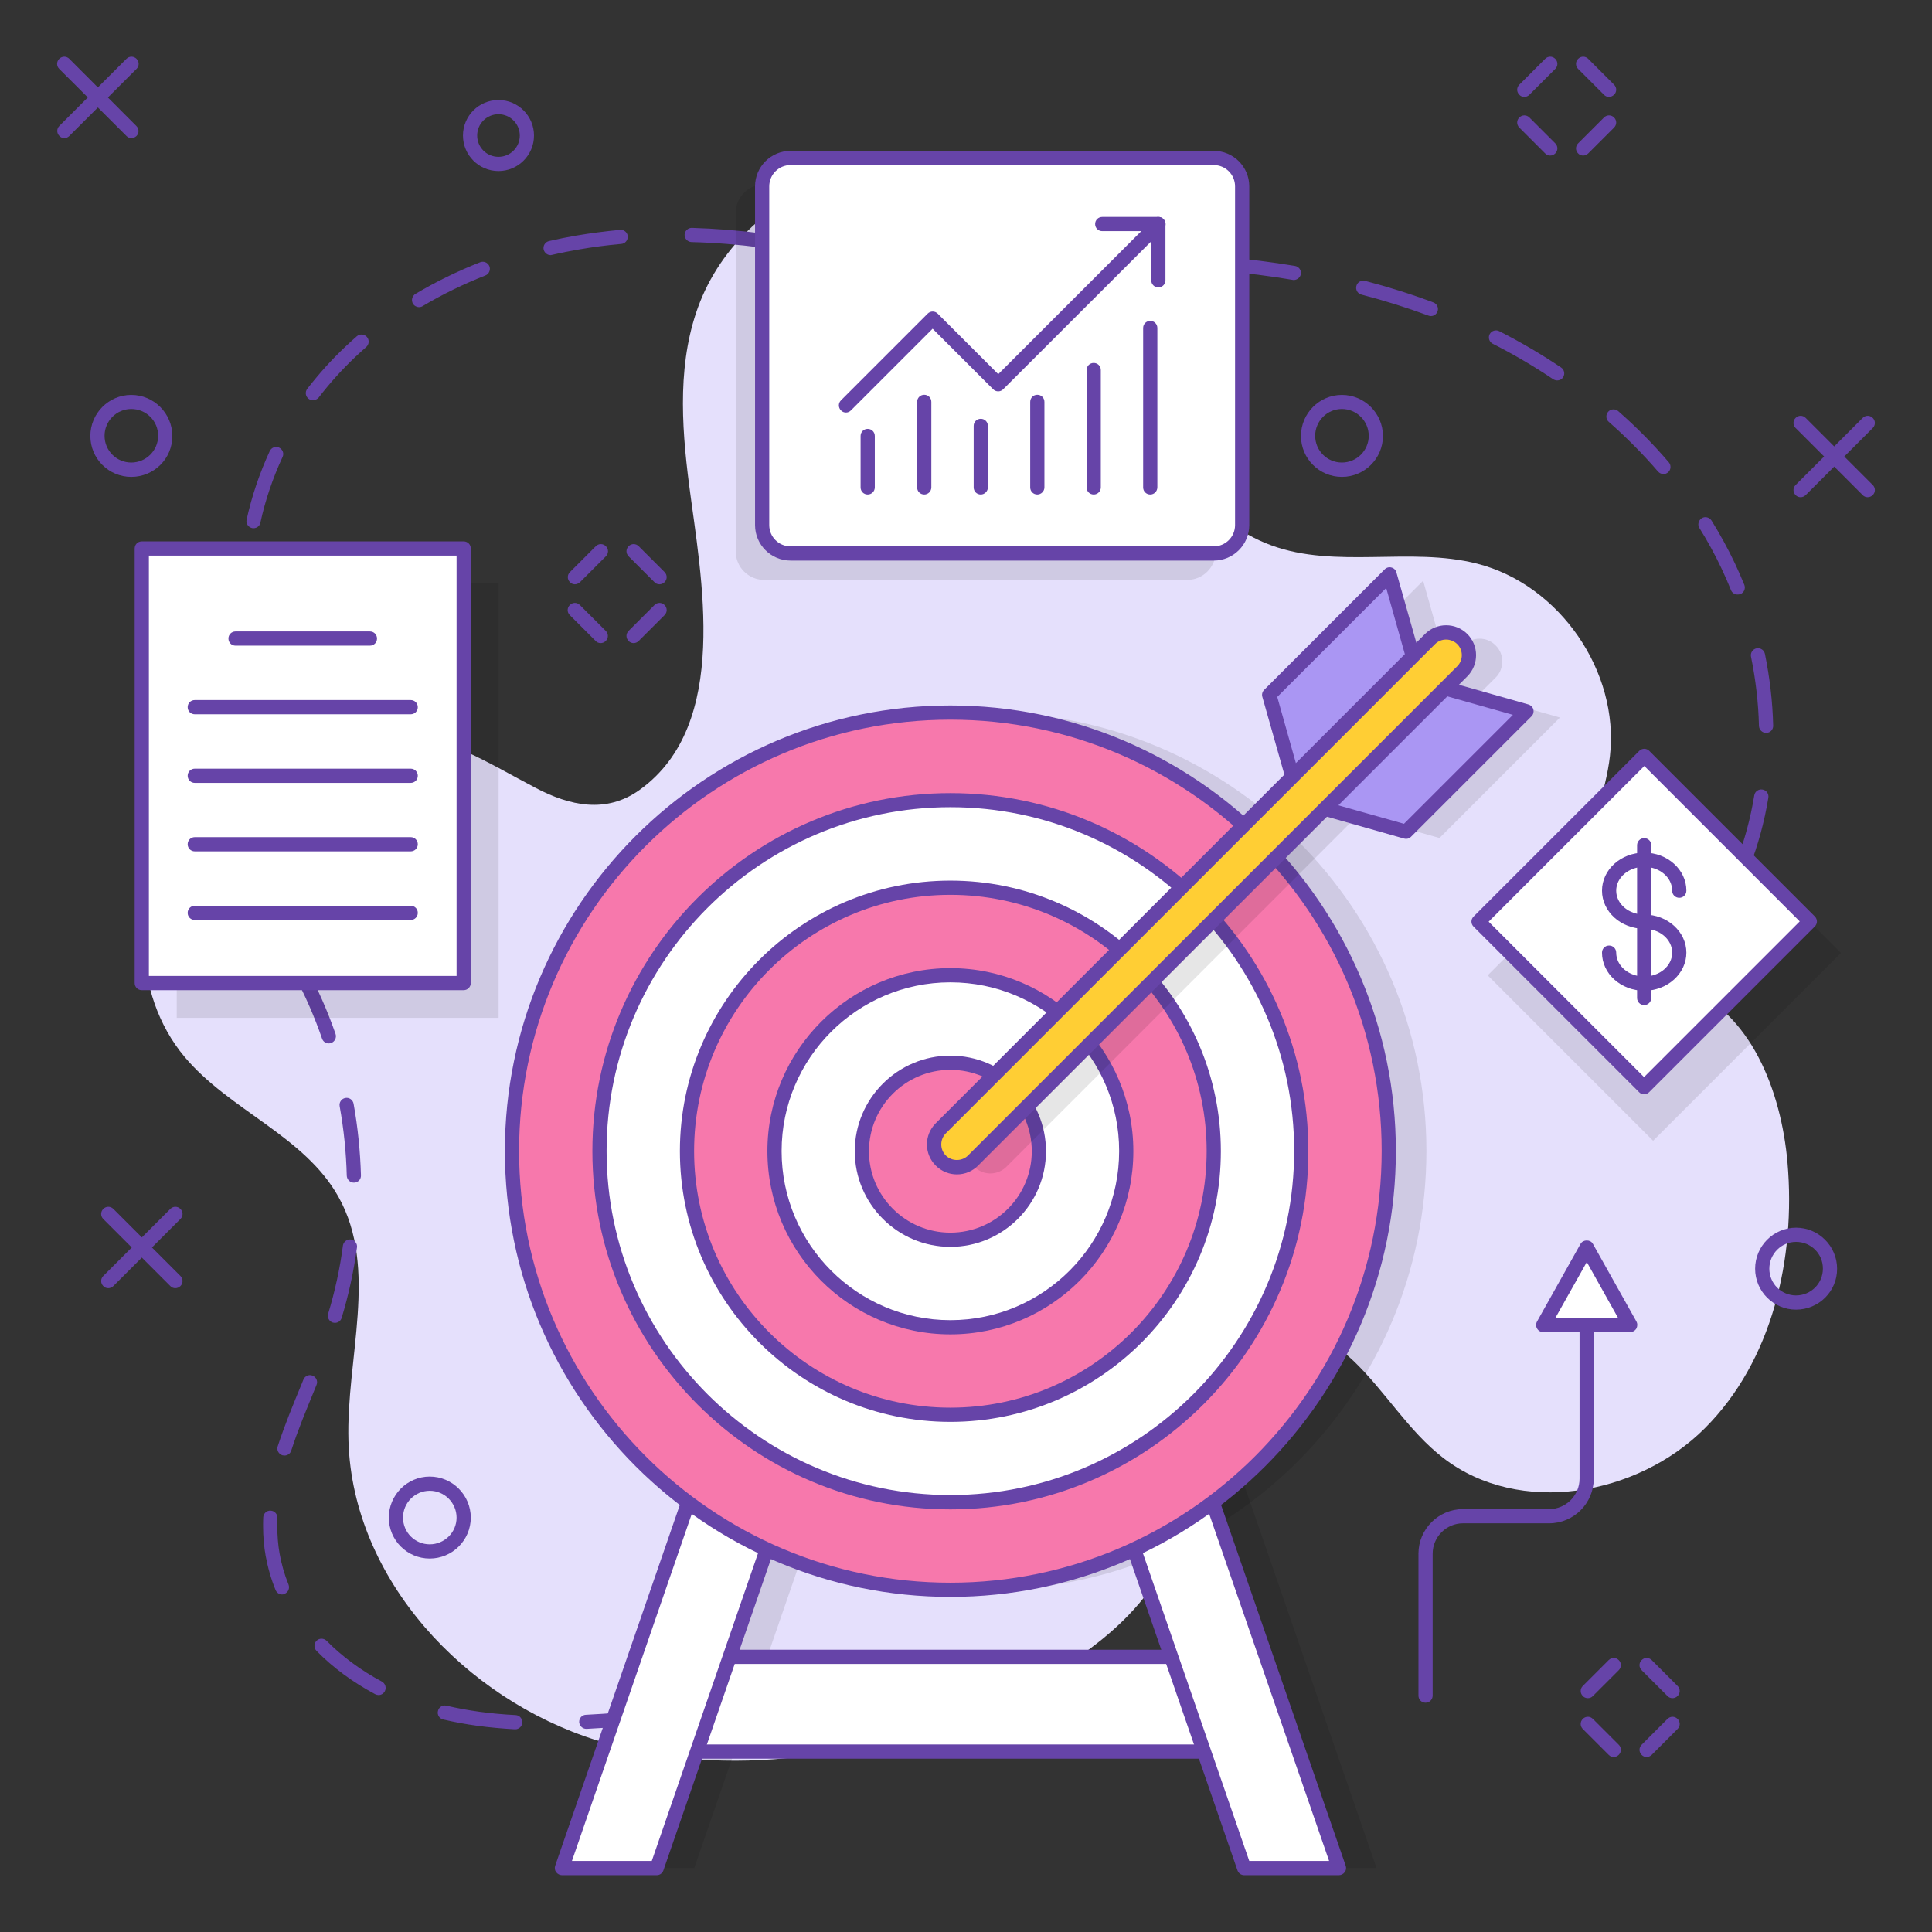 <svg xmlns="http://www.w3.org/2000/svg" id="Layer_1" height="512" viewBox="0 0 136 136" width="512"><rect x="0" y="0" width="136" height="136" fill="#333333" stroke="none"/><g><g><path d="m27.48 51.45c-5.75-.51-11.8 2.03-15.02 6.81s-3.17 11.7.52 16.12c3.15 3.77 8.44 5.57 10.84 9.86 2.85 5.08.53 11.39.71 17.21.3 9.72 8.18 18.13 17.45 21.05s19.5 1.12 28.39-2.82c5.79-2.57 11.7-6.73 12.86-12.96.43-2.31.15-4.7.38-7.04s1.15-4.84 3.2-5.99c2.72-1.53 6.21-.05 8.46 2.1s3.87 4.95 6.34 6.85c5.34 4.11 13.62 2.67 18.39-2.09s6.41-11.97 5.83-18.69c-.44-5.07-2.58-10.65-7.34-12.44-1.57-.59-3.34-.73-4.71-1.69-2.11-1.48-2.6-4.45-2.2-7 .39-2.55 1.46-4.96 1.75-7.52.67-5.94-3.55-12.05-9.34-13.53-4.73-1.21-9.94.39-14.52-1.3-4.53-1.67-7.37-6.13-9.45-10.49s-3.89-9.07-7.52-12.25c-3.5-3.07-8.53-4.31-13.05-3.22s-8.45 4.5-10.17 8.83c-1.6 4.05-1.33 8.57-.77 12.89.84 6.5 2.94 16.85-3.48 21.46-2.35 1.69-4.92 1.13-7.33-.14-3.41-1.79-6.24-3.66-10.22-4.01z" fill="#e5e0fc"></path></g><g><path d="m18.15 47.06c-.21 0-.41-.14-.48-.36-.49-1.61-.76-3.31-.8-5.06-.01-.28.21-.51.49-.51h.01c.27 0 .49.22.5.49.04 1.65.3 3.26.76 4.79.08.26-.07.54-.33.62-.06.03-.1.03-.15.03zm-.3-9.88c-.04 0-.07 0-.11-.01-.27-.06-.44-.33-.38-.59.36-1.65.91-3.27 1.63-4.83.12-.25.41-.36.66-.24s.36.41.24.66c-.69 1.49-1.22 3.05-1.56 4.62-.04.23-.25.39-.48.39zm4.17-9.01c-.11 0-.21-.03-.3-.1-.22-.17-.26-.48-.09-.7.2-.26.41-.52.62-.77.86-1.04 1.83-2.02 2.87-2.93.21-.18.52-.16.71.05.18.21.16.52-.05.71-1 .87-1.93 1.82-2.76 2.82-.2.24-.4.49-.59.74-.11.12-.25.18-.41.18zm7.48-6.55c-.17 0-.34-.09-.43-.24-.14-.24-.06-.54.17-.69 1.43-.85 2.96-1.6 4.56-2.23.26-.1.55.03.65.28.1.26-.03.55-.28.65-1.55.61-3.03 1.33-4.42 2.16-.08.05-.17.07-.25.07zm31.96-2.64c-.04 0-.08-.01-.13-.02-.94-.25-1.89-.48-2.85-.68-.27-.06-.44-.32-.38-.59s.33-.44.59-.38c.97.21 1.93.44 2.89.69.27.07.43.34.36.61-.05.22-.26.37-.48.37zm-22.7-1.02c-.23 0-.43-.16-.49-.39-.06-.27.11-.54.38-.6.65-.15 1.29-.28 1.94-.39 1-.17 2.02-.3 3.06-.4.27-.03.52.18.54.45s-.18.52-.45.54c-1.01.09-2.01.22-2.98.39-.63.11-1.26.23-1.89.38-.04.01-.08.02-.11.02zm14.91-.53c-.02 0-.04 0-.06 0-1.68-.22-3.34-.35-4.93-.39-.28-.01-.49-.24-.49-.51.01-.28.24-.49.51-.49 1.63.05 3.32.18 5.03.4.27.04.47.29.43.56-.03.25-.24.43-.49.43z" fill="#6644a8"></path></g><g><path d="m36.27 121.73c-.01 0-.02 0-.03 0-1.83-.1-3.48-.32-5.04-.69-.27-.06-.44-.33-.37-.6.06-.27.33-.44.6-.37 1.5.35 3.09.57 4.86.66.28.01.49.25.47.53 0 .26-.23.47-.49.47zm5-.03c-.26 0-.48-.21-.5-.47-.01-.28.2-.51.47-.52 1.59-.08 3.13-.21 4.97-.38.28-.01.52.18.54.45s-.18.52-.45.54c-1.85.16-3.4.3-5 .38-.01 0-.02 0-.03 0zm-14.62-2.38c-.08 0-.16-.02-.24-.06-1.57-.84-2.96-1.86-4.13-3.05-.19-.2-.19-.51 0-.71.2-.2.51-.19.71 0 1.1 1.11 2.41 2.08 3.89 2.87.24.13.34.43.21.68-.09.17-.26.27-.44.27zm-6.79-7.08c-.2 0-.38-.12-.46-.31-.32-.78-.55-1.59-.7-2.41-.12-.67-.18-1.38-.18-2.09 0-.2 0-.41.01-.61.01-.28.25-.5.52-.48.28.01.49.25.48.52-.01.19-.01.38-.01.57 0 .65.05 1.3.16 1.92.13.74.34 1.48.63 2.19.1.26-.02.55-.27.65-.05.04-.11.05-.18.05zm.17-9.78c-.05 0-.1-.01-.16-.02-.26-.09-.41-.37-.32-.63.49-1.5 1.11-3 1.71-4.45l.1-.25c.11-.26.4-.38.65-.27.26.11.38.4.27.65l-.1.25c-.59 1.44-1.21 2.92-1.68 4.38-.07.21-.26.34-.47.34zm3.55-9.34c-.05 0-.1-.01-.15-.02-.26-.08-.41-.36-.33-.62.47-1.55.83-3.17 1.04-4.8.04-.27.29-.46.56-.43.27.04.47.29.43.56-.23 1.69-.59 3.36-1.08 4.96-.06.21-.25.35-.47.35zm1.33-9.87c-.27 0-.49-.22-.5-.49-.04-1.63-.21-3.28-.5-4.89-.05-.27.13-.53.4-.58s.53.13.58.4c.3 1.66.47 3.36.52 5.05.01.28-.21.51-.49.51zm-1.77-9.8c-.21 0-.4-.13-.47-.34-.54-1.56-1.2-3.07-1.97-4.5-.13-.24-.04-.55.2-.68s.55-.04.68.2c.79 1.48 1.48 3.04 2.04 4.65.09.26-.05.55-.31.64-.06.02-.12.03-.17.03z" fill="#6644a8"></path></g><g><path d="m122.67 61.39c-.06 0-.12-.01-.18-.03-.26-.1-.38-.39-.28-.65.58-1.49 1.01-3.08 1.28-4.72.04-.27.3-.46.58-.41.27.04.46.3.41.58-.28 1.7-.73 3.36-1.34 4.91-.08.2-.27.32-.47.32zm1.65-9.8c-.27 0-.49-.22-.5-.49-.04-1.62-.23-3.26-.56-4.87-.06-.27.12-.54.39-.59.28-.05.53.12.59.39.34 1.67.54 3.37.58 5.05.01.28-.21.51-.49.51 0 0 0 0-.01 0zm-2.01-9.74c-.2 0-.39-.12-.46-.31-.2-.5-.42-1-.65-1.49-.46-.98-.99-1.95-1.57-2.88-.15-.23-.07-.54.16-.69s.54-.07.69.16c.6.97 1.15 1.97 1.63 2.98.24.51.47 1.03.68 1.55.1.26-.02.55-.28.65-.07.02-.13.03-.2.03zm-5.21-8.48c-.14 0-.28-.06-.38-.17-1.05-1.22-2.22-2.4-3.47-3.5-.21-.18-.23-.5-.05-.71s.5-.23.71-.05c1.29 1.13 2.48 2.34 3.56 3.6.18.21.16.53-.05.71-.09.08-.21.12-.32.12zm-7.48-6.59c-.1 0-.19-.03-.28-.08-1.35-.91-2.78-1.75-4.26-2.5-.25-.13-.34-.43-.22-.67.13-.25.43-.34.67-.22 1.51.77 2.98 1.63 4.36 2.56.23.15.29.46.14.69-.09.14-.25.22-.41.22zm-8.89-4.53c-.06 0-.12-.01-.17-.03-1.51-.56-3.1-1.06-4.72-1.48-.27-.07-.43-.34-.36-.61s.34-.42.61-.36c1.65.43 3.27.94 4.81 1.52.26.1.39.38.29.64-.07.19-.26.32-.46.32zm-9.66-2.54c-.03 0-.06 0-.08-.01-1.59-.27-3.24-.48-4.92-.62-.27-.02-.48-.27-.45-.54s.26-.48.54-.45c1.7.15 3.38.36 5 .63.27.05.46.3.41.58-.04.23-.26.41-.5.41zm-14.95-.85c-.27 0-.49-.21-.5-.48-.01-.28.2-.51.48-.52 1.67-.06 3.35-.08 5.03-.05.28.01.5.23.49.51s-.24.5-.51.49c-1.66-.03-3.32-.01-4.97.05 0 0-.01 0-.02 0z" fill="#6644a8"></path></g><g opacity=".1"><path d="m85.58 14.98v23.84c0 1.1-.9 2-2 2h-29.79c-1.1 0-2-.9-2-2v-23.84c0-1.1.9-2 2-2h29.79c1.11 0 2 .89 2 2z"></path></g><g opacity=".1"><path d="m107.83 59.63h18.7v16.47h-18.7z" transform="matrix(.707 -.707 .707 .707 -13.67 102.734)"></path></g><g><g opacity=".1"><path d="m100.41 81.02c0 17.06-13.83 30.89-30.86 30.89-17.06 0-30.86-13.83-30.86-30.89 0-17.04 13.8-30.86 30.86-30.86 17.03 0 30.86 13.83 30.86 30.86z"></path></g><g opacity=".1"><path d="m96.9 131.5h-6.68l-2.83-8.19h-35.69l-2.83 8.19h-6.67l12.69-36.74h6.67l-7.55 21.87h31.08l-7.55-21.87h6.67z"></path></g></g><g><g><g><g><path d="m46.06 116.63h41.68v6.67h-41.68z" fill="#fff"></path></g><g><path d="m87.74 123.8h-41.68c-.28 0-.5-.22-.5-.5v-6.67c0-.28.22-.5.5-.5h41.68c.28 0 .5.22.5.5v6.67c0 .28-.22.5-.5.5zm-41.18-1h40.68v-5.67h-40.68z" fill="#6644a8"></path></g></g><g><g><path d="m58.92 94.76-12.69 36.74h-6.67l12.68-36.74z" fill="#fff"></path></g><g><path d="m46.23 132h-6.67c-.16 0-.31-.08-.41-.21s-.12-.3-.07-.45l12.69-36.74c.07-.2.26-.34.47-.34h6.67c.16 0 .31.08.41.21.09.13.12.3.07.45l-12.69 36.74c-.07.21-.26.34-.47.34zm-5.97-1h5.62l12.34-35.74h-5.62z" fill="#6644a8"></path></g></g><g><g><path d="m74.89 94.76 12.69 36.74h6.67l-12.68-36.74z" fill="#fff"></path></g><g><path d="m94.25 132h-6.67c-.21 0-.4-.13-.47-.34l-12.69-36.74c-.05-.15-.03-.32.07-.45.09-.13.25-.21.41-.21h6.67c.21 0 .4.14.47.34l12.69 36.74c.05.15.03.32-.07.45s-.25.21-.41.21zm-6.31-1h5.62l-12.35-35.74h-5.62z" fill="#6644a8"></path></g></g></g><g><g><path d="m97.77 81.02c0 17.06-13.83 30.89-30.86 30.89-17.06 0-30.86-13.83-30.86-30.89 0-17.04 13.8-30.86 30.86-30.86 17.03 0 30.86 13.83 30.86 30.86z" fill="#f778ac"></path></g><g><path d="m66.9 112.41c-17.29 0-31.36-14.08-31.36-31.39 0-17.29 14.07-31.36 31.36-31.36s31.36 14.07 31.36 31.36c.01 17.31-14.06 31.39-31.36 31.39zm0-61.75c-16.74 0-30.36 13.62-30.36 30.36 0 16.76 13.62 30.39 30.36 30.39s30.36-13.63 30.36-30.39c.01-16.74-13.61-30.36-30.36-30.36z" fill="#6644a8"></path></g><g><path d="m66.9 56.32c13.64 0 24.7 11.07 24.7 24.7 0 13.66-11.07 24.72-24.7 24.72-13.66 0-24.7-11.07-24.7-24.72 0-13.63 11.05-24.7 24.7-24.7z" fill="#fff"></path></g><g><path d="m66.9 106.25c-13.9 0-25.2-11.32-25.2-25.22s11.31-25.2 25.2-25.2 25.2 11.31 25.2 25.2c.01 13.91-11.3 25.22-25.2 25.22zm0-49.43c-13.35 0-24.2 10.86-24.2 24.2 0 13.36 10.86 24.22 24.2 24.22 13.35 0 24.2-10.87 24.2-24.22.01-13.34-10.85-24.2-24.2-24.2z" fill="#6644a8"></path></g><g><path d="m66.9 62.49c10.24 0 18.54 8.31 18.54 18.54 0 10.25-8.31 18.56-18.54 18.56-10.25 0-18.54-8.31-18.54-18.56 0-10.24 8.29-18.54 18.54-18.54z" fill="#f778ac"></path></g><g><path d="m66.9 100.09c-10.5 0-19.04-8.55-19.04-19.06 0-10.5 8.54-19.04 19.04-19.04s19.04 8.54 19.04 19.04c.01 10.51-8.53 19.06-19.04 19.06zm0-37.1c-9.95 0-18.04 8.09-18.04 18.04 0 9.96 8.09 18.06 18.04 18.06s18.04-8.1 18.04-18.06c.01-9.95-8.09-18.04-18.04-18.04z" fill="#6644a8"></path></g><g><path d="m66.9 68.65c6.84 0 12.38 5.55 12.38 12.38 0 6.85-5.55 12.4-12.38 12.4-6.85 0-12.38-5.55-12.38-12.4 0-6.83 5.54-12.38 12.38-12.38z" fill="#fff"></path></g><g><path d="m66.9 93.93c-7.1 0-12.88-5.78-12.88-12.9 0-7.1 5.78-12.88 12.88-12.88s12.88 5.78 12.88 12.88c.01 7.11-5.77 12.9-12.88 12.9zm0-24.78c-6.55 0-11.88 5.33-11.88 11.88 0 6.56 5.33 11.9 11.88 11.9s11.88-5.34 11.88-11.9c.01-6.55-5.32-11.88-11.88-11.88z" fill="#6644a8"></path></g><g><path d="m73.13 81.04c0 3.44-2.79 6.23-6.23 6.23s-6.23-2.79-6.23-6.23 2.78-6.23 6.23-6.23c3.44 0 6.23 2.79 6.23 6.23z" fill="#f778ac"></path></g><g><path d="m66.9 87.77c-3.71 0-6.73-3.02-6.73-6.73s3.02-6.73 6.73-6.73 6.73 3.02 6.73 6.73-3.02 6.73-6.73 6.73zm0-12.46c-3.16 0-5.73 2.57-5.73 5.73s2.57 5.73 5.73 5.73 5.73-2.57 5.73-5.73-2.57-5.73-5.73-5.73z" fill="#6644a8"></path></g></g></g><g opacity=".1"><path d="m109.81 50.51-8.48 8.48-5.72-1.62-24.76 24.76c-.63.63-1.65.63-2.27 0-.32-.31-.47-.72-.47-1.13s.15-.83.47-1.14l24.75-24.75-1.63-5.76 8.48-8.47 1.62 5.76 1.21-1.21c.63-.63 1.65-.63 2.27 0 .32.31.47.72.47 1.13s-.15.83-.47 1.14l-1.19 1.19z"></path></g><g><g><g><path d="m92.77 56.79 8.48-8.47 6.21 1.75-8.48 8.48z" fill="#aa96f3"></path></g><g><path d="m91.1 55.13 8.48-8.48-1.76-6.21-8.47 8.48z" fill="#aa96f3"></path></g><g><path d="m98.98 59.05c-.05 0-.09-.01-.14-.02l-6.21-1.76c-.17-.05-.3-.18-.35-.35-.04-.17 0-.35.13-.48l8.48-8.48c.13-.13.31-.18.49-.13l6.21 1.76c.17.05.3.18.35.35.04.17 0 .35-.13.48l-8.48 8.48c-.09.1-.22.15-.35.15zm-5.26-2.5 5.11 1.44 7.67-7.67-5.11-1.44z" fill="#6644a8"></path></g><g><path d="m91.1 55.63c-.04 0-.08-.01-.13-.02-.17-.04-.31-.18-.35-.35l-1.76-6.21c-.05-.17 0-.36.13-.49l8.48-8.48c.13-.13.31-.18.48-.13.17.04.31.18.35.35l1.76 6.21c.05.17 0 .36-.13.49l-8.48 8.48c-.09.1-.22.15-.35.15zm-1.19-6.57 1.44 5.11 7.67-7.67-1.44-5.11z" fill="#6644a8"></path></g></g><g><g><path d="m66.22 79.43 34.44-34.44c.63-.63 1.64-.63 2.27 0 .63.63.63 1.64 0 2.27l-34.44 34.44c-.63.63-1.64.63-2.27 0-.62-.63-.62-1.64 0-2.27z" fill="#ffce34"></path></g><g><path d="m67.36 82.67c-.56 0-1.09-.22-1.49-.62s-.62-.93-.62-1.49.22-1.09.62-1.49l34.44-34.44c.82-.82 2.16-.82 2.98 0s.82 2.16 0 2.98l-34.44 34.44c-.4.4-.93.62-1.49.62zm34.44-37.65c-.3 0-.57.11-.78.32l-34.44 34.44c-.21.21-.32.49-.32.78s.11.57.32.78c.42.42 1.14.42 1.56 0l34.44-34.44c.43-.43.43-1.13 0-1.56-.21-.2-.49-.32-.78-.32z" fill="#6644a8"></path></g></g></g><g><g><path d="m107.49 56.64h16.5v16.47h-16.5z" fill="#fff" transform="matrix(.707 -.707 .707 .707 -11.973 100.843)"></path></g><g><path d="m115.73 77.03c-.13 0-.26-.05-.35-.15l-11.65-11.65c-.2-.2-.2-.51 0-.71l11.66-11.66c.2-.2.51-.2.71 0l11.65 11.65c.2.2.2.51 0 .71l-11.66 11.66c-.1.1-.23.15-.36.15zm-10.94-12.15 10.94 10.94 10.96-10.96-10.94-10.94z" fill="#6644a8"></path></g><g><g><path d="m115.74 69.74c-1.64 0-2.97-1.2-2.97-2.68 0-.28.22-.5.5-.5s.5.22.5.5c0 .93.88 1.68 1.97 1.68s1.97-.75 1.97-1.68-.88-1.68-1.97-1.68c-1.64 0-2.97-1.21-2.97-2.68 0-1.48 1.33-2.68 2.97-2.68s2.97 1.2 2.97 2.68c0 .28-.22.5-.5.5s-.5-.22-.5-.5c0-.93-.88-1.68-1.97-1.68s-1.97.75-1.97 1.68.88 1.68 1.97 1.68c1.64 0 2.97 1.21 2.97 2.68s-1.33 2.68-2.97 2.68z" fill="#6644a8"></path></g><g><path d="m115.74 70.75c-.28 0-.5-.22-.5-.5v-10.75c0-.28.22-.5.5-.5s.5.22.5.5v10.74c0 .28-.22.51-.5.51z" fill="#6644a8"></path></g></g></g><g><g><path d="m100.35 119.86c-.28 0-.5-.22-.5-.5v-9.99c0-1.73 1.41-3.14 3.14-3.14h6.06c1.18 0 2.14-.96 2.14-2.14v-10.82c0-.28.22-.5.5-.5s.5.22.5.5v10.82c0 1.73-1.41 3.14-3.14 3.14h-6.06c-1.18 0-2.14.96-2.14 2.14v9.99c0 .27-.22.5-.5.5z" fill="#6644a8"></path></g><g><path d="m114.75 93.27h-6.12l3.06-5.45z" fill="#fff"></path></g><g><path d="m114.75 93.77h-6.12c-.18 0-.34-.09-.43-.25-.09-.15-.09-.34 0-.5l3.06-5.46c.18-.32.7-.32.87 0l3.06 5.46c.09.16.08.34 0 .5-.1.16-.26.25-.44.25zm-5.26-1h4.41l-2.2-3.93z" fill="#6644a8"></path></g></g><g><g><path d="m87.44 13.12v23.84c0 1.1-.9 2-2 2h-29.79c-1.1 0-2-.9-2-2v-23.84c0-1.1.9-2 2-2h29.79c1.1 0 2 .9 2 2z" fill="#fff"></path></g><g><path d="m85.44 39.46h-29.79c-1.38 0-2.5-1.12-2.5-2.5v-23.84c0-1.38 1.12-2.5 2.5-2.5h29.79c1.38 0 2.5 1.12 2.5 2.5v23.84c0 1.38-1.12 2.5-2.5 2.5zm-29.79-27.84c-.83 0-1.5.67-1.5 1.5v23.84c0 .83.67 1.5 1.5 1.5h29.79c.83 0 1.5-.67 1.5-1.5v-23.84c0-.83-.67-1.5-1.5-1.5z" fill="#6644a8"></path></g><g><g><g><path d="m59.55 29.04c-.13 0-.26-.05-.35-.15-.2-.2-.2-.51 0-.71l6.1-6.1c.2-.2.51-.2.71 0l4.26 4.26 10.92-10.92c.2-.2.51-.2.71 0s.2.51 0 .71l-11.28 11.27c-.2.2-.51.2-.71 0l-4.26-4.26-5.75 5.75c-.1.1-.22.15-.35.15z" fill="#6644a8"></path></g><g><path d="m81.54 20.23c-.28 0-.5-.22-.5-.5v-3.46h-3.45c-.28 0-.5-.22-.5-.5s.22-.5.5-.5h3.95c.13 0 .26.05.35.15.09.09.15.22.15.35v3.96c0 .28-.22.5-.5.5z" fill="#6644a8"></path></g></g><g><path d="m61.08 34.81c-.28 0-.5-.22-.5-.5v-3.62c0-.28.22-.5.5-.5s.5.22.5.5v3.62c0 .27-.22.5-.5.5z" fill="#6644a8"></path></g><g><path d="m65.06 34.81c-.28 0-.5-.22-.5-.5v-6.02c0-.28.22-.5.5-.5s.5.22.5.5v6.02c0 .27-.22.5-.5.5z" fill="#6644a8"></path></g><g><path d="m69.04 34.81c-.28 0-.5-.22-.5-.5v-4.33c0-.28.22-.5.5-.5s.5.22.5.5v4.33c0 .27-.23.5-.5.5z" fill="#6644a8"></path></g><g><path d="m73.02 34.81c-.28 0-.5-.22-.5-.5v-6.02c0-.28.22-.5.5-.5s.5.22.5.5v6.02c0 .27-.23.5-.5.5z" fill="#6644a8"></path></g><g><path d="m76.99 34.81c-.28 0-.5-.22-.5-.5v-8.26c0-.28.22-.5.5-.5s.5.22.5.5v8.26c0 .27-.22.5-.5.5z" fill="#6644a8"></path></g><g><path d="m80.97 34.81c-.28 0-.5-.22-.5-.5v-11.22c0-.28.22-.5.5-.5s.5.22.5.5v11.21c0 .28-.22.51-.5.51z" fill="#6644a8"></path></g></g></g><g opacity=".1"><path d="m12.44 41.06h22.66v30.59h-22.66z"></path></g><g><g><path d="m9.98 38.61h22.66v30.59h-22.66z" fill="#fff"></path></g><g><path d="m32.64 69.7h-22.66c-.28 0-.5-.22-.5-.5v-30.59c0-.28.22-.5.5-.5h22.66c.28 0 .5.22.5.5v30.59c0 .27-.22.5-.5.5zm-22.16-1h21.66v-29.59h-21.66z" fill="#6644a8"></path></g><g><path d="m26.04 45.45h-9.46c-.28 0-.5-.22-.5-.5s.22-.5.5-.5h9.46c.28 0 .5.22.5.5s-.22.5-.5.5z" fill="#6644a8"></path></g><g><path d="m28.91 50.28h-15.2c-.28 0-.5-.22-.5-.5s.22-.5.5-.5h15.2c.28 0 .5.22.5.5s-.22.5-.5.5z" fill="#6644a8"></path></g><g><path d="m28.91 55.11h-15.2c-.28 0-.5-.22-.5-.5s.22-.5.5-.5h15.2c.28 0 .5.22.5.5s-.22.5-.5.5z" fill="#6644a8"></path></g><g><path d="m28.91 59.93h-15.2c-.28 0-.5-.22-.5-.5s.22-.5.5-.5h15.2c.28 0 .5.22.5.5s-.22.5-.5.5z" fill="#6644a8"></path></g><g><path d="m28.91 64.76h-15.2c-.28 0-.5-.22-.5-.5s.22-.5.5-.5h15.2c.28 0 .5.22.5.5s-.22.5-.5.5z" fill="#6644a8"></path></g></g><g><g><path d="m126.75 35c-.13 0-.26-.05-.35-.15-.2-.2-.2-.51 0-.71l4.72-4.72c.2-.2.51-.2.71 0s.2.51 0 .71l-4.72 4.72c-.1.1-.23.15-.36.15z" fill="#6644a8"></path></g><g><path d="m131.47 35c-.13 0-.26-.05-.35-.15l-4.72-4.72c-.2-.2-.2-.51 0-.71s.51-.2.71 0l4.72 4.72c.2.2.2.51 0 .71-.1.1-.23.15-.36.15z" fill="#6644a8"></path></g></g><g><g><path d="m7.62 90.68c-.13 0-.26-.05-.35-.15-.2-.2-.2-.51 0-.71l4.72-4.72c.2-.2.51-.2.71 0s.2.51 0 .71l-4.72 4.72c-.1.1-.23.15-.36.15z" fill="#6644a8"></path></g><g><path d="m12.34 90.68c-.13 0-.26-.05-.35-.15l-4.72-4.72c-.2-.2-.2-.51 0-.71s.51-.2.71 0l4.72 4.72c.2.2.2.51 0 .71-.1.1-.23.15-.36.15z" fill="#6644a8"></path></g></g><g><g><path d="m4.53 9.72c-.13 0-.26-.05-.35-.15-.2-.2-.2-.51 0-.71l4.72-4.72c.2-.2.51-.2.71 0s.2.51 0 .71l-4.73 4.72c-.1.1-.22.15-.35.15z" fill="#6644a8"></path></g><g><path d="m9.25 9.72c-.13 0-.26-.05-.35-.15l-4.73-4.72c-.2-.2-.2-.51 0-.71s.51-.2.71 0l4.72 4.73c.2.2.2.51 0 .71-.1.09-.22.14-.35.14z" fill="#6644a8"></path></g></g><g><path d="m94.46 33.57c-1.59 0-2.88-1.29-2.88-2.88s1.29-2.89 2.88-2.89 2.89 1.3 2.89 2.89-1.3 2.88-2.89 2.88zm0-4.78c-1.04 0-1.88.85-1.88 1.89s.84 1.88 1.88 1.88 1.89-.84 1.89-1.88-.85-1.89-1.89-1.89z" fill="#6644a8"></path></g><g><path d="m9.24 33.57c-1.59 0-2.88-1.29-2.88-2.88s1.29-2.89 2.88-2.89 2.89 1.3 2.89 2.89c.01 1.59-1.29 2.88-2.89 2.88zm0-4.78c-1.04 0-1.88.85-1.88 1.89s.84 1.88 1.88 1.88 1.89-.84 1.89-1.88c.01-1.04-.84-1.89-1.89-1.89z" fill="#6644a8"></path></g><g><path d="m35.09 12.04c-1.38 0-2.5-1.12-2.5-2.5s1.12-2.5 2.5-2.5 2.5 1.12 2.5 2.5-1.12 2.5-2.5 2.5zm0-4c-.83 0-1.5.67-1.5 1.5s.67 1.5 1.5 1.5 1.5-.67 1.5-1.5c0-.82-.67-1.5-1.5-1.5z" fill="#6644a8"></path></g><g><path d="m126.43 92.19c-1.59 0-2.88-1.29-2.88-2.88s1.29-2.89 2.88-2.89 2.89 1.3 2.89 2.89c.01 1.59-1.29 2.88-2.89 2.88zm0-4.77c-1.04 0-1.88.85-1.88 1.89s.84 1.88 1.88 1.88 1.89-.84 1.89-1.88c.01-1.05-.84-1.89-1.89-1.89z" fill="#6644a8"></path></g><g><path d="m30.25 109.71c-1.59 0-2.88-1.29-2.88-2.88s1.29-2.89 2.88-2.89 2.89 1.3 2.89 2.89-1.3 2.88-2.89 2.88zm0-4.77c-1.04 0-1.88.85-1.88 1.89s.84 1.88 1.88 1.88 1.89-.84 1.89-1.88-.85-1.89-1.89-1.89z" fill="#6644a8"></path></g><g><g><path d="m109.12 10.95c-.13 0-.26-.05-.35-.15l-1.82-1.82c-.2-.2-.2-.51 0-.71s.51-.2.71 0l1.82 1.82c.2.2.2.51 0 .71-.1.1-.23.15-.36.15z" fill="#6644a8"></path></g><g><path d="m113.26 6.82c-.13 0-.26-.05-.35-.15l-1.82-1.82c-.2-.2-.2-.51 0-.71s.51-.2.71 0l1.82 1.82c.2.2.2.51 0 .71-.11.1-.24.15-.36.15z" fill="#6644a8"></path></g><g><path d="m107.3 6.82c-.13 0-.26-.05-.35-.15-.2-.2-.2-.51 0-.71l1.82-1.82c.2-.2.51-.2.71 0s.2.51 0 .71l-1.82 1.82c-.1.1-.23.15-.36.15z" fill="#6644a8"></path></g><g><path d="m111.44 10.95c-.13 0-.26-.05-.35-.15-.2-.2-.2-.51 0-.71l1.82-1.82c.2-.2.51-.2.71 0s.2.51 0 .71l-1.82 1.82c-.1.1-.23.15-.36.15z" fill="#6644a8"></path></g></g><g><g><path d="m42.28 45.27c-.13 0-.26-.05-.35-.15l-1.82-1.82c-.2-.2-.2-.51 0-.71s.51-.2.71 0l1.82 1.82c.2.2.2.51 0 .71-.1.1-.23.15-.36.15z" fill="#6644a8"></path></g><g><path d="m46.42 41.13c-.13 0-.26-.05-.35-.15l-1.82-1.82c-.2-.2-.2-.51 0-.71s.51-.2.71 0l1.82 1.82c.2.2.2.51 0 .71-.1.1-.23.15-.36.15z" fill="#6644a8"></path></g><g><path d="m40.47 41.13c-.13 0-.26-.05-.35-.15-.2-.2-.2-.51 0-.71l1.82-1.82c.2-.2.51-.2.71 0s.2.51 0 .71l-1.82 1.82c-.11.1-.24.15-.36.15z" fill="#6644a8"></path></g><g><path d="m44.6 45.27c-.13 0-.26-.05-.35-.15-.2-.2-.2-.51 0-.71l1.82-1.82c.2-.2.51-.2.71 0s.2.51 0 .71l-1.82 1.82c-.1.1-.23.15-.36.15z" fill="#6644a8"></path></g></g><g><g><path d="m113.59 123.68c-.13 0-.26-.05-.35-.15l-1.82-1.82c-.2-.2-.2-.51 0-.71s.51-.2.71 0l1.82 1.82c.2.2.2.51 0 .71-.11.1-.23.15-.36.15z" fill="#6644a8"></path></g><g><path d="m117.73 119.54c-.13 0-.26-.05-.35-.15l-1.82-1.82c-.2-.2-.2-.51 0-.71s.51-.2.71 0l1.82 1.82c.2.2.2.51 0 .71-.11.11-.24.15-.36.15z" fill="#6644a8"></path></g><g><path d="m111.77 119.54c-.13 0-.26-.05-.35-.15-.2-.2-.2-.51 0-.71l1.82-1.82c.2-.2.51-.2.71 0s.2.51 0 .71l-1.82 1.82c-.1.11-.23.15-.36.15z" fill="#6644a8"></path></g><g><path d="m115.91 123.68c-.13 0-.26-.05-.35-.15-.2-.2-.2-.51 0-.71l1.82-1.82c.2-.2.51-.2.71 0s.2.51 0 .71l-1.82 1.82c-.11.1-.23.15-.36.15z" fill="#6644a8"></path></g></g></g></svg>